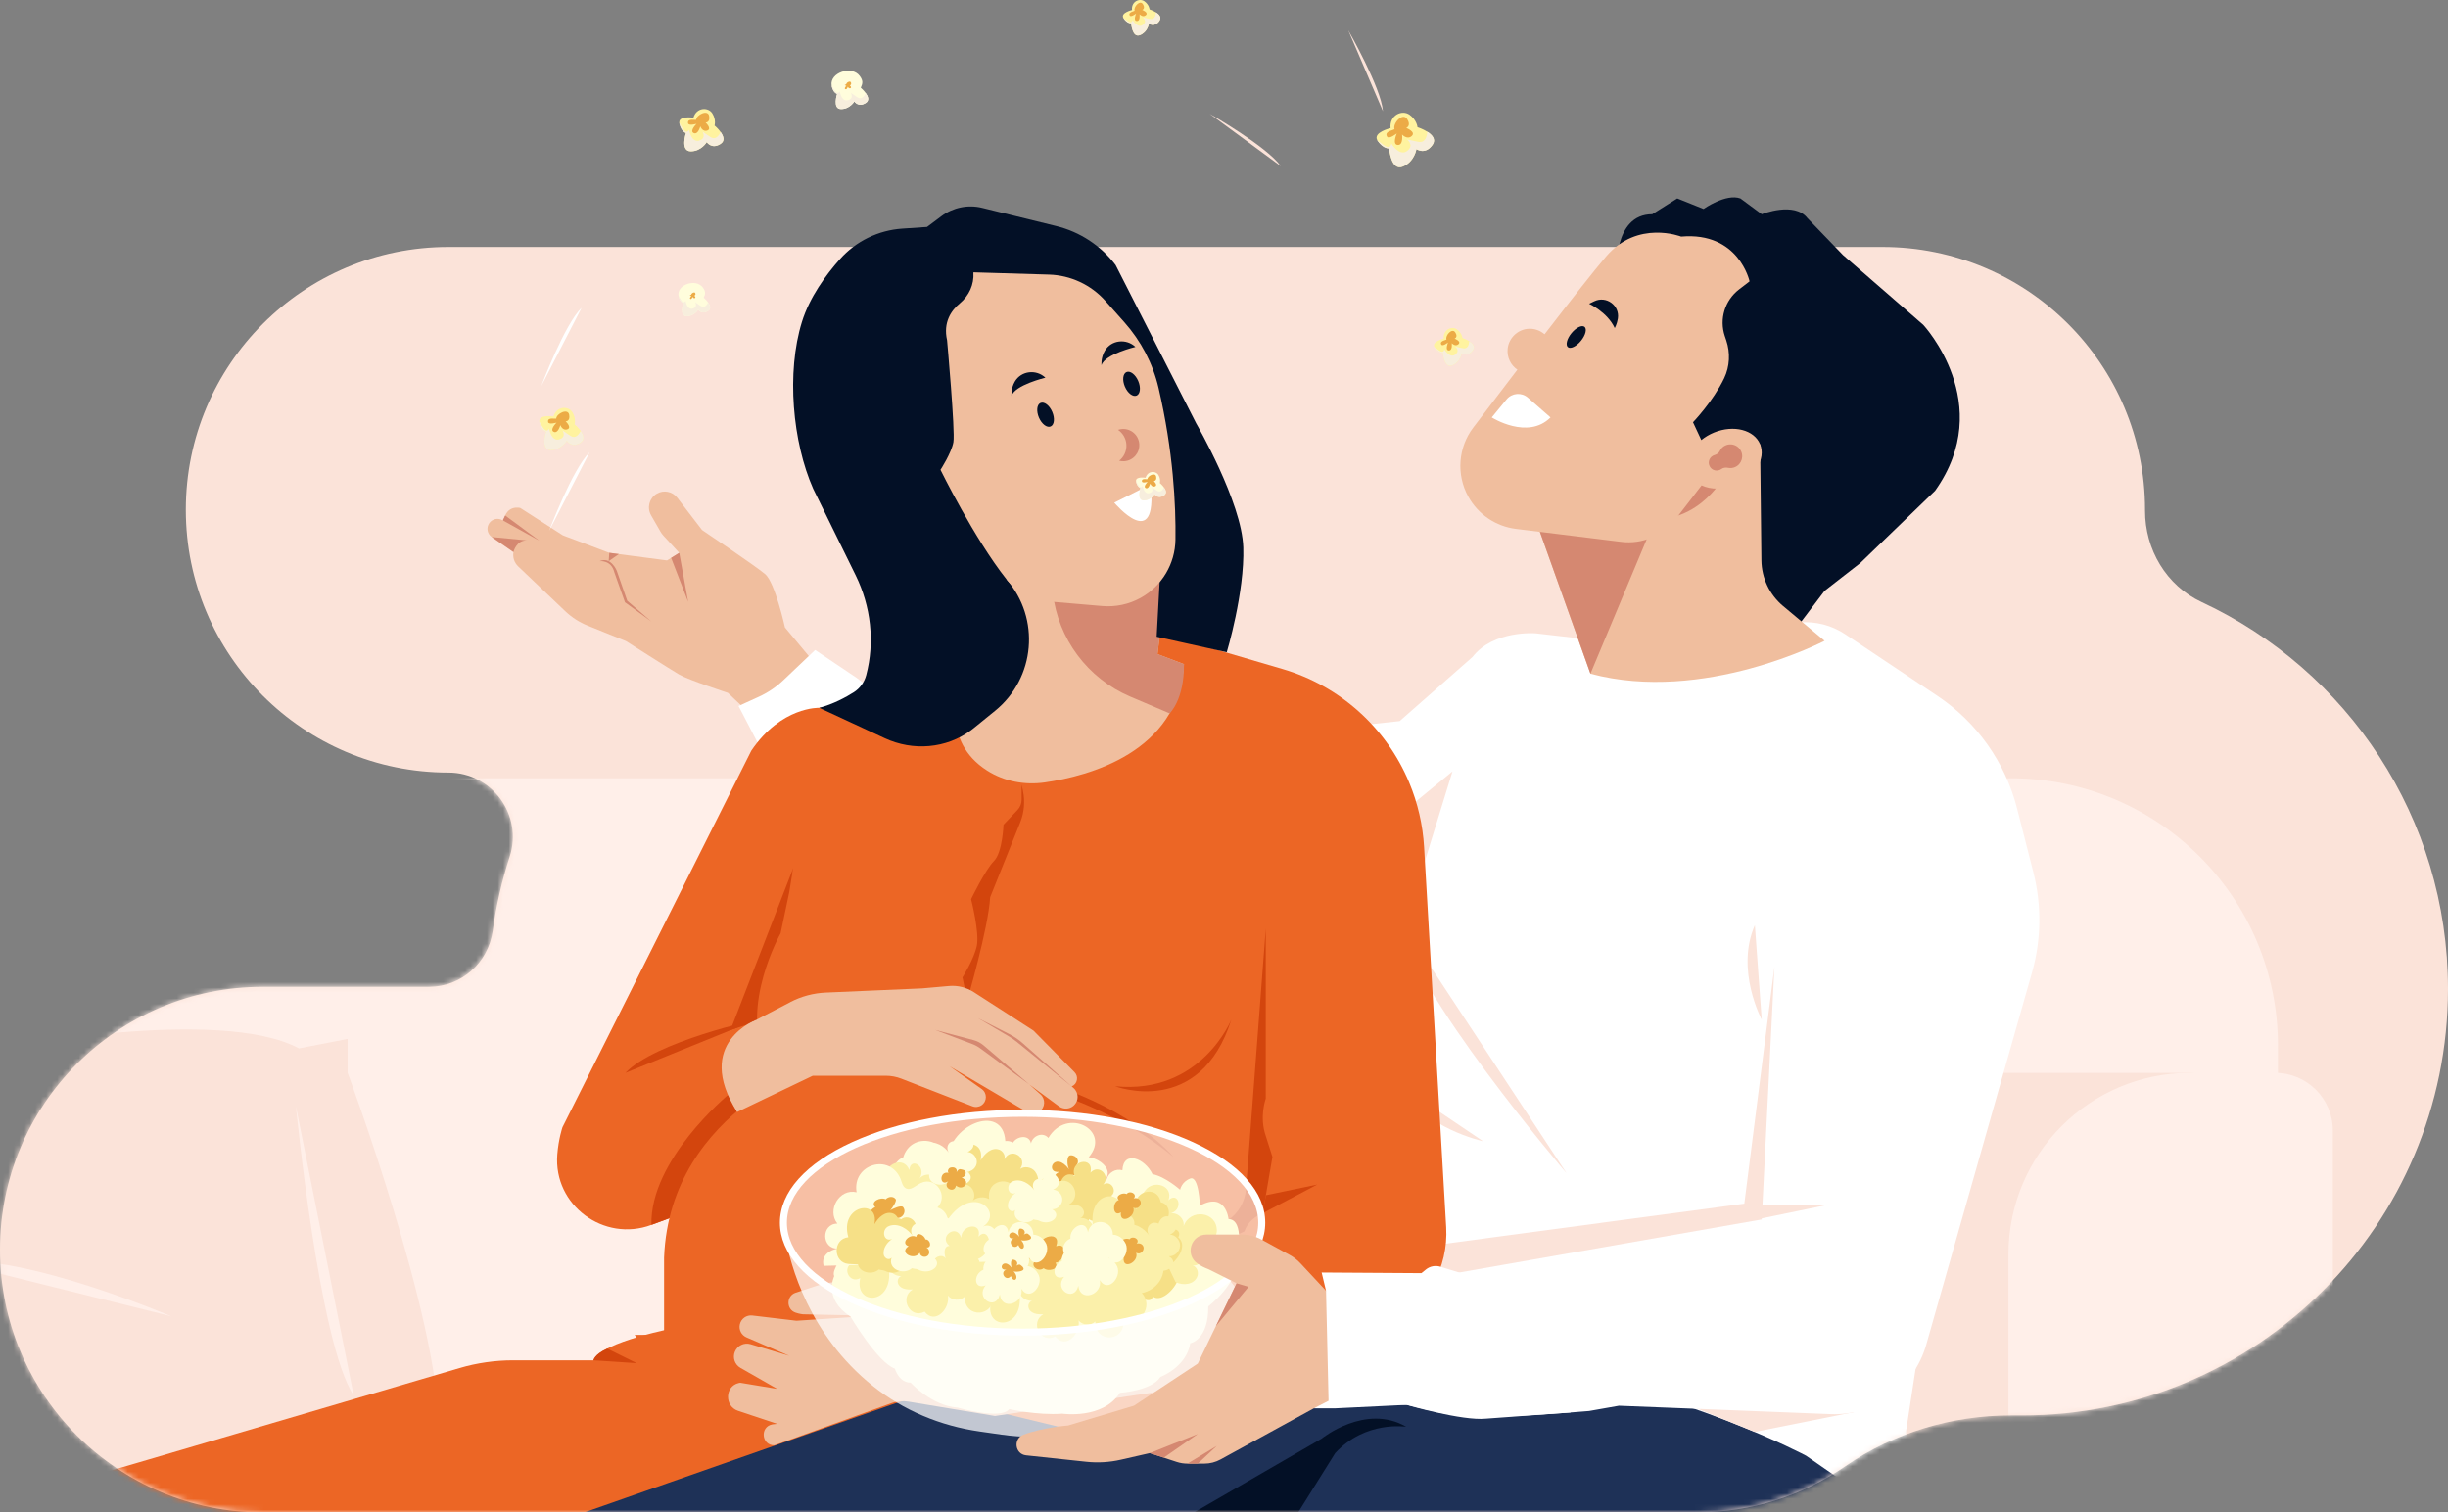 <svg width="450" height="278" viewBox="0 0 450 278" fill="none" xmlns="http://www.w3.org/2000/svg">
<rect x="0" y="0" width="450" height="278" fill="#808080" stroke="none"/>
<path d="M48.267 278H311.883C322.051 278 331.477 274.854 339.259 269.479C348.179 263.315 358.838 260.165 369.679 260.165H371.659C414.926 260.165 450 225.063 450 181.763C450 150.283 431.461 123.139 404.708 110.664C398.218 107.637 394.288 100.993 394.308 93.829V93.701C394.308 67.022 372.699 45.396 346.041 45.396H82.425C55.767 45.396 34.158 67.022 34.158 93.701C34.158 120.379 55.767 142.005 82.425 142.005C90.454 142.005 96.172 149.842 93.687 157.482C92.266 161.852 91.217 166.385 90.583 171.057C89.776 176.962 84.801 181.391 78.846 181.391H48.272C21.609 181.391 0 203.017 0 229.696C0 256.375 21.609 278 48.267 278Z" fill="#FBE3D9"/>
<path d="M159.157 18.92C157.79 19.807 157.048 18.653 157.048 18.653C157.048 18.653 156.206 20.065 154.592 20.045C152.979 20.025 153.88 17.261 153.88 17.261C153.88 17.261 153.191 17.107 152.889 15.834C152.88 15.784 152.87 15.74 152.87 15.695C152.493 13.362 156.568 11.945 158.048 13.966C158.686 14.843 158.597 15.304 158.231 16.126C158.231 16.126 158.766 16.572 159.162 17.132C159.587 17.731 159.86 18.465 159.157 18.92Z" fill="#FFFDDC"/>
<path d="M155.567 15.472C155.567 15.537 155.137 15.601 155.325 15.68C155.513 15.765 155.592 15.755 155.592 15.755C155.592 15.755 155.097 16.24 155.394 16.379C155.691 16.523 155.845 15.923 155.845 15.923C155.845 15.923 155.998 16.329 156.325 16.206C156.652 16.082 156.206 15.665 156.206 15.665C156.206 15.665 156.538 15.665 156.444 15.21C156.355 14.749 155.582 15.14 155.567 15.467V15.472Z" fill="#ECAB46"/>
<g style="mix-blend-mode:multiply">
<path d="M159.157 18.92C157.79 19.807 157.048 18.653 157.048 18.653C157.048 18.653 156.206 20.065 154.592 20.045C152.979 20.025 153.88 17.261 153.88 17.261C153.88 17.261 153.191 17.107 152.889 15.834C152.88 15.784 152.87 15.74 152.87 15.695C152.979 15.903 153.132 16.171 153.34 16.518C153.988 17.603 154.365 16.785 154.365 16.785C154.365 16.785 154.454 17.36 154.726 17.835C154.776 17.925 154.835 18.014 154.904 18.093C155.132 18.366 155.444 18.534 155.865 18.425C156.37 18.291 156.543 18.019 156.573 17.756C156.612 17.419 156.424 17.087 156.394 17.038C156.419 17.063 156.548 17.181 157.201 17.617C157.32 17.697 157.459 17.786 157.612 17.89C158.37 18.385 158.889 17.677 159.157 17.132C159.582 17.731 159.855 18.465 159.152 18.92H159.157Z" fill="#F7EEDD"/>
</g>
<path d="M119.677 94.706L121.415 97.728C121.563 97.986 121.741 98.229 121.944 98.452L124.855 101.617L122.617 103.015L111.994 101.617L103.469 98.402L95.642 93.368C95.642 93.368 93.128 92.67 92.568 95.747L92.42 95.653C91.573 95.122 90.454 95.37 89.91 96.207C89.365 97.04 89.588 98.154 90.405 98.719L94.39 101.479C94.217 102.44 94.534 103.421 95.242 104.095L103.915 112.353C105.103 113.483 106.494 114.38 108.019 114.994L115.078 117.843C115.078 117.843 123.187 123.02 124.86 123.996C126.533 124.972 133.805 127.355 133.805 127.355L139.256 132.532L149.88 122.039L144.29 115.326C144.29 115.326 142.474 107.072 140.657 105.536C138.84 104 129.053 97.421 129.053 97.421L124.499 91.486C123.598 90.317 121.969 90.005 120.702 90.763C119.345 91.58 118.89 93.334 119.682 94.706H119.677Z" fill="#F0BE9E"/>
<path d="M110.227 103.153C110.227 103.153 112.37 102.876 112.93 105.204L114.885 110.709L119.741 114.251L115.301 110.426L113.365 104.877C113.365 104.877 112.271 102.222 110.222 103.153H110.227Z" fill="#D58871"/>
<path d="M94.385 101.474C94.385 101.474 94.91 99.2 96.969 99.338L90.4 98.709L94.385 101.469V101.474Z" fill="#D58871"/>
<path d="M92.42 95.647L99.138 99.378L92.865 94.751L92.42 95.647Z" fill="#D58871"/>
<path d="M111.999 101.612L111.89 103.153L113.771 101.845L111.999 101.612Z" fill="#D58871"/>
<path d="M124.86 101.612L126.499 110.634L123.37 102.544L124.86 101.612Z" fill="#D58871"/>
<path d="M149.845 119.473L144.018 125.012C142.677 126.285 141.137 127.325 139.454 128.088L135.761 129.768L140.196 138.299C140.196 138.299 139.142 146.047 148.543 157.125L183.414 144.056L157.409 124.556L149.84 119.473H149.845Z" fill="white"/>
<mask id="mask0_1130_905" style="mask-type:luminance" maskUnits="userSpaceOnUse" x="0" y="30" width="451" height="248">
<path d="M404.708 110.664C398.218 107.637 394.288 100.993 394.307 93.829V93.701C394.307 67.022 372.699 45.396 346.041 45.396H342.843C338.709 36.657 329.818 30.608 319.516 30.608H165.84C155.538 30.608 146.647 36.657 142.513 45.396H82.43C55.772 45.396 34.163 67.022 34.163 93.701C34.163 120.379 55.772 142.005 82.43 142.005C90.459 142.005 96.177 149.842 93.692 157.482C92.271 161.852 91.222 166.385 90.588 171.057C89.781 176.962 84.806 181.391 78.85 181.391H48.277C21.618 181.391 0.01 203.017 0.01 229.696C0.01 256.375 21.618 278 48.277 278H311.892C322.061 278 331.486 274.854 339.268 269.479C348.189 263.315 358.847 260.165 369.689 260.165H371.669C414.936 260.165 450.01 225.063 450.01 181.763C450.01 150.283 431.47 123.139 404.718 110.664H404.708Z" fill="white"/>
</mask>
<g mask="url(#mask0_1130_905)">
<path d="M17.401 143.055H369.654C396.748 143.055 418.743 165.067 418.743 192.182V284.361H-31.688V192.182C-31.688 165.067 -9.693 143.055 17.401 143.055Z" fill="#FFEFE9"/>
<path d="M-0 192.707C-0 192.707 40.42 184.874 54.954 192.707L63.9 190.968V197.186C63.9 197.186 80.672 242.111 80.672 262.652L30.351 280.556L-17.733 272.724L-0 192.707Z" fill="#FBE3D9"/>
<path d="M54.395 203.339C54.395 203.339 58.652 247.036 65.019 256.493L54.395 203.339Z" fill="#FFEFE9"/>
<path d="M31.474 241.948C31.474 241.948 4.252 230.36 -8.693 231.96L31.474 241.948Z" fill="#FFEFE9"/>
<path d="M368.065 197.205H402.045C409.119 197.205 414.862 202.952 414.862 210.032V284.401H327.734V237.568C327.734 215.294 345.808 197.205 368.065 197.205Z" fill="#FBE3D9"/>
<path d="M124.538 243.984C124.538 243.984 110.464 246.615 109.087 250.038H94.34C91.004 250.038 87.682 250.519 84.474 251.46L11.47 272.932L-3.258 283.197H231.032C231.032 283.197 238.443 279.967 238.814 268.82C238.814 268.82 235.898 272.01 221.17 268.329L217.75 265.04L211.656 265.827L207.359 264.381L187.438 263.593L181.592 264.252L172.923 257.623L160.379 254.715L130.186 253.729L124.533 243.994L124.538 243.984Z" fill="#EC6625"/>
<path d="M117.043 250.563L109.083 250.038C109.083 250.038 109.216 248.933 111.622 247.878L117.038 250.563H117.043Z" fill="#D3450D"/>
<path d="M147.939 269.508L101.662 283.192H88.776L147.939 269.508Z" fill="#FCF0EA"/>
<path d="M221.17 268.324L225.245 278.193L223.21 268.81L221.17 268.324Z" stroke="#F0BE9E" stroke-width="0.94" stroke-miterlimit="10"/>
<path d="M253.908 248.22L175.621 255.626C171.567 256.008 167.572 256.885 163.73 258.237L95.038 282.34L341.199 285.971C341.199 285.971 345.308 280.165 345.308 272.659L298.155 248.22H253.903H253.908Z" fill="#1E3157"/>
<path d="M355.228 231.281L350.392 262.984V266.372L348.213 269.518L347.006 277.99L332.016 267.586C332.016 267.586 310.739 256.211 280.511 250.647L355.228 231.286V231.281Z" fill="white"/>
<path d="M308.63 257.549L322.546 263.202L340.981 259.525L308.63 257.549Z" fill="#FBE3D9"/>
<path d="M292.115 117.541L282.283 116.411C282.283 116.411 274.546 115.767 270.675 120.766L257.294 132.542L212.641 137.382L262.294 152.225L249.234 226.763L242.947 232.247L243.754 237.246L243.111 256.607L241.497 258.867H245.368L258.586 258.223C258.586 258.223 264.066 259.674 268.581 260.318C273.095 260.962 292.115 259.352 292.115 259.352L297.595 258.386L336.486 259.927C344.595 260.249 351.872 254.972 354.09 247.16L373.525 178.766C375.238 172.746 375.322 166.38 373.773 160.316L370.782 148.604C368.624 140.137 363.411 132.77 356.149 127.915L339.204 116.589C336.733 114.935 333.773 114.167 330.808 114.409L292.1 117.545L292.115 117.541Z" fill="white"/>
<path d="M266.997 141.792L254.863 181.238L254.225 152.28L266.997 141.792Z" fill="#FBE3D9"/>
<path d="M257.299 169.065L287.967 215.645C287.967 215.645 258.923 181.654 257.299 169.065Z" fill="#FBE3D9"/>
<path d="M258.323 200.124L272.63 209.774C272.63 209.774 261.393 207.258 258.323 200.124Z" fill="#FBE3D9"/>
<path d="M335.743 221.501H323.981L326.184 177.686L320.649 221.244L242.947 231.648L243.754 236.652L257.898 234.313L261.888 232.495L265.878 234.313L323.847 224.147L323.857 223.949L335.743 221.501Z" fill="#FBE3D9"/>
<path d="M155.458 134.573L150.592 130.1C150.592 130.1 143.622 129.837 138.102 137.992L103.394 207.203C103.394 207.203 102.667 209.334 102.444 212.232C101.721 221.536 111.013 228.393 119.751 225.143L123.053 223.914L137.052 206.941C137.052 206.941 127.092 193.346 139.171 187.381L150.463 166.682L155.458 134.578V134.573Z" fill="#EC6625"/>
<path d="M145.795 159.597L134.285 189.313L143.364 186.43L145.795 159.597Z" fill="#D3450D"/>
<path d="M133.829 201.268C133.829 201.268 119.429 213.198 119.75 225.143L128.929 221.759L135.508 204.399L133.829 201.268Z" fill="#D3450D"/>
<path d="M184.908 123.392L150.592 130.1L145.072 164.046L143.493 171.547C143.493 171.547 135.998 184.83 140.731 194.768H152.171C152.171 194.768 123.137 203.522 122.072 231.152V245.361H116.671C116.671 245.361 121.404 252.466 124.166 254.442C126.929 256.419 163.983 254.819 163.983 254.819L214.487 267.076L226.363 260.804L227.784 252.812L234.997 254.839L255.848 243.533C262.378 239.996 266.274 232.995 265.843 225.574L261.784 155.723C261.546 151.626 260.615 147.593 259.031 143.808C254.808 133.706 246.254 126.052 235.754 122.97L199.502 112.339L184.908 123.392Z" fill="#EC6625"/>
<path d="M220.289 230.776C220.289 230.776 235.804 238.425 227.259 253.689L182.898 260.269L166.923 257.623C165.908 257.455 164.874 257.549 163.904 257.896L142.325 265.664C139.968 265.664 139.651 262.245 141.973 261.819C142.24 261.77 142.532 261.735 142.849 261.715L135.661 259.317C133.166 258.485 133.226 254.819 135.785 254.214C135.874 254.195 135.968 254.175 136.067 254.16L142.869 255.29L136.107 251.425C135.077 250.836 134.637 249.577 135.077 248.472C135.533 247.328 136.79 246.724 137.968 247.075L145.087 249.211L137.216 245.822C136.29 245.421 135.775 244.42 135.998 243.434C136.231 242.379 137.226 241.675 138.295 241.804L146.404 242.765L160.473 241.844L147.587 241.581C147.587 241.581 146.963 241.522 146.24 241.274C144.488 240.674 144.513 238.177 146.275 237.603L151.399 235.923L161.953 234.442C164.27 234.115 166.626 234.288 168.874 234.952L179.384 238.044C180.537 238.381 181.646 238.841 182.7 239.416L184.27 240.268L220.294 230.776H220.289Z" fill="#F0BE9E"/>
<path d="M232.675 170.715V201.942C232.675 201.942 231.447 205.276 232.675 208.784L233.903 212.643L232.13 222.993C232.13 222.993 229.576 223.869 228.759 226.327L219.274 230.86C218.745 231.113 218.245 231.425 217.789 231.791L214.324 234.571L206.101 236.647L225.685 224.325C227.621 223.037 228.858 220.932 229.036 218.613L232.675 170.71V170.715Z" fill="#D3450D"/>
<path d="M242.141 217.731L232.131 222.993L232.695 219.693L242.141 217.731Z" fill="#D3450D"/>
<path d="M164.31 194.748C164.31 194.748 196.567 196.502 215.67 212.643C215.67 212.643 201.997 195.452 164.31 194.748Z" fill="#D3450D"/>
<path d="M226.363 187.381C226.363 187.381 220.814 201.238 204.978 199.663C204.978 199.663 220.581 205.628 226.363 187.381Z" fill="#D3450D"/>
<path d="M187.799 144.224V146.984C187.799 147.687 187.527 148.366 187.042 148.881L184.468 151.591C184.468 151.591 184.294 156.679 182.715 158.26C181.136 159.84 178.507 165.275 178.507 165.275C178.507 165.275 180.087 171.413 179.557 173.871C179.032 176.328 176.928 179.662 176.928 179.662L177.804 183.873C177.804 183.873 181.666 170.7 182.017 164.908L187.532 151.185C188.275 149.332 188.453 147.301 188.037 145.349L187.799 144.219V144.224Z" fill="#D3450D"/>
<path d="M181.884 125.363L176.23 126.681C176.23 126.681 172.899 136.198 181.463 141.643C184.601 143.64 188.393 144.343 192.077 143.813C200.091 142.654 216.651 138.299 217.646 122.079L212.779 120.236L216.987 85.239L184.116 84.188L181.884 125.373V125.363Z" fill="#F0BE9E"/>
<path d="M192.017 95.747L193.527 108.96C194.492 117.417 199.928 124.704 207.76 128.039L215.002 131.12C215.002 131.12 217.69 128.698 217.646 122.074L212.779 120.231L215.057 101.271L192.012 95.747H192.017Z" fill="#D58871"/>
<path d="M145.29 184.196L139.166 187.381C139.166 187.381 127.389 191.592 135.503 204.399L149.404 197.731H162.814C163.8 197.731 164.775 197.914 165.691 198.271L178.75 203.349C179.309 203.567 179.938 203.492 180.433 203.156C181.478 202.442 181.492 200.901 180.458 200.168L174.562 195.992L188.854 204.429C189.542 204.835 190.408 204.8 191.062 204.345C192.146 203.587 192.235 202.016 191.25 201.139L189.23 199.341L194.666 203.354C195.487 203.958 196.621 203.904 197.378 203.22C198.344 202.348 198.319 200.827 197.334 199.985L196.997 199.697C198.052 199.257 198.324 197.889 197.522 197.077L189.982 189.437L179.022 182.372C177.661 181.495 176.047 181.094 174.433 181.238L169.512 181.674L151.795 182.447C149.523 182.546 147.3 183.14 145.28 184.191L145.29 184.196Z" fill="#F0BE9E"/>
<path d="M189.235 199.341L180.19 192.697C179.745 192.37 179.255 192.103 178.735 191.904L171.894 189.308L178.938 191.176C179.636 191.359 180.285 191.701 180.834 192.172L189.235 199.341Z" fill="#D58871"/>
<path d="M197.002 199.707L186.958 191.543C186.498 191.166 186.008 190.824 185.493 190.522L179.735 187.119L185.527 190.071C186.428 190.532 187.265 191.102 188.017 191.766L197.002 199.702V199.707Z" fill="#D58871"/>
<path d="M114.963 197.206L139.171 187.381C139.171 187.381 120.488 191.414 114.963 197.206Z" fill="#D3450D"/>
<path d="M170.398 41.715L165.864 42.022C161.463 42.32 157.349 44.321 154.413 47.616C151.755 50.603 148.819 54.651 147.423 59.139C144.522 68.448 145.681 81.27 149.488 89.856L157.285 105.734C160.092 111.452 160.844 117.986 159.23 124.1C158.889 125.398 158.082 126.523 156.948 127.241C155.493 128.163 153.206 129.411 150.597 130.105L162.646 135.693C167.824 138.096 173.958 137.62 178.527 134.202C178.71 134.063 178.888 133.924 179.067 133.781L182.933 130.64C190.329 124.625 191.274 113.676 185.017 106.488L213.244 105.497L212.621 117.035L225.507 119.889C225.507 119.889 228.809 108.895 228.546 100.612C228.284 92.328 219.913 77.867 219.913 77.867L205.071 48.711C202.363 45.144 198.512 42.612 194.161 41.547L180.552 38.208C177.943 37.568 175.181 38.133 173.032 39.748L170.403 41.72L170.398 41.715Z" fill="#031026"/>
<path d="M178.933 50.133C179.082 52.307 178.116 54.373 176.438 55.761C174.864 57.059 173.344 59.229 174.092 62.538C174.092 62.538 175.611 79.293 175.255 81.275C174.899 83.257 172.884 86.358 172.884 86.358C172.884 86.358 179.097 99.016 185.012 106.483C186.869 108.821 189.611 110.278 192.582 110.535L202.621 111.397C205.076 111.605 207.537 111.08 209.69 109.886C213.581 107.726 216.017 103.649 216.076 99.195C216.165 92.878 215.69 82.975 212.972 71.312C211.923 66.814 209.73 62.657 206.661 59.204L203.205 55.32C200.562 52.347 196.809 50.593 192.834 50.474L178.933 50.058V50.127V50.133Z" fill="#F0BE9E"/>
<path d="M211.527 89.034L204.829 92.393C204.829 92.393 212.833 101.905 211.527 89.034Z" fill="white"/>
<path d="M206.275 78.857C206.012 78.877 205.76 78.932 205.517 79.011C206.383 79.601 206.982 80.567 207.057 81.691C207.136 82.895 206.606 83.995 205.73 84.689C206.027 84.768 206.344 84.798 206.671 84.778C208.304 84.669 209.542 83.252 209.428 81.617C209.319 79.982 207.903 78.743 206.27 78.857H206.275Z" fill="#D58871"/>
<path d="M193.131 78.39C193.807 78.1 193.939 76.896 193.427 75.702C192.915 74.507 191.952 73.775 191.277 74.065C190.601 74.355 190.468 75.558 190.98 76.753C191.492 77.947 192.455 78.68 193.131 78.39Z" fill="#031026"/>
<path d="M208.936 72.714C209.612 72.424 209.745 71.22 209.233 70.026C208.721 68.832 207.758 68.099 207.082 68.389C206.406 68.679 206.273 69.882 206.785 71.077C207.297 72.271 208.26 73.004 208.936 72.714Z" fill="#031026"/>
<path d="M192.175 69.424C192.175 69.424 186.537 70.762 185.938 72.788C185.938 72.788 185.775 71.446 186.562 70.118C187.735 68.136 190.497 67.839 192.17 69.424H192.175Z" fill="#031026"/>
<path d="M208.72 63.767C208.72 63.767 203.081 65.104 202.482 67.131C202.482 67.131 202.319 65.788 203.106 64.46C204.279 62.479 207.042 62.181 208.715 63.767H208.72Z" fill="#031026"/>
<path d="M297.194 50.023C297.194 50.023 296.467 39.377 303.724 39.377L308.318 36.474L313.155 38.411C313.155 38.411 317.263 35.507 319.927 36.474L323.852 39.377C323.852 39.377 329.842 36.959 332.258 40.105L338.788 46.883L353.54 59.709C353.54 59.709 367.08 74.23 355.718 90.203L341.936 103.515L335.407 108.598L330.085 115.618L292.12 81.681L297.199 50.038L297.194 50.023Z" fill="#031026"/>
<path d="M327.768 111.387L335.402 117.783C335.402 117.783 313.154 129.401 292.358 123.832L281.234 92.615L323.555 81.666L323.788 102.985C323.823 106.235 325.278 109.302 327.763 111.387H327.768Z" fill="#F0BE9E"/>
<path d="M317.749 86.081C317.749 86.081 313.878 95.276 304.209 95.519L292.363 123.832L281.239 92.615L317.754 86.081H317.749Z" fill="#D58871"/>
<path d="M323.555 81.671C322.476 79.011 318.689 78.035 315.1 79.496C314.209 79.858 313.417 80.339 312.744 80.889L311.214 77.614C311.214 77.614 314.907 73.779 316.947 69.509C317.976 67.349 318.09 64.862 317.333 62.587L317.055 61.76C316.016 58.644 317.065 55.216 319.664 53.214L321.61 51.718C321.61 51.718 319.65 42.557 309.036 43.489C309.036 43.489 301.056 40.343 295.254 47.12C293.135 49.592 288.704 55.25 283.927 61.443C283.09 60.715 281.957 60.313 280.729 60.457C278.878 60.68 277.373 62.181 277.15 64.034C276.957 65.659 277.709 67.126 278.927 67.953C275.932 71.867 273.066 75.627 270.823 78.585C268.036 82.256 267.67 87.23 269.898 91.273C271.704 94.553 274.972 96.762 278.68 97.218L298.031 99.601C301.858 100.072 305.65 98.486 308.001 95.434L312.793 89.217C314.481 90.01 316.783 90.044 319.016 89.138C322.605 87.676 324.635 84.337 323.555 81.676V81.671Z" fill="#F0BE9E"/>
<path d="M276.937 73.413L274.219 76.727C274.219 76.727 280.828 80.923 285.021 76.727L280.863 73.091C279.699 72.07 277.917 72.219 276.937 73.418V73.413Z" fill="white"/>
<path d="M322.585 170.056L323.847 187.416C323.847 187.416 318.956 178.28 322.585 170.056Z" fill="#FBE3D9"/>
<path d="M258.502 262.255C258.502 262.255 251.007 261.046 245.443 267.096L234.631 284.401H208.438L242.943 264.435C242.943 264.435 251.002 257.9 258.497 262.255H258.502Z" fill="#031026"/>
<path opacity="0.58" d="M187.973 244.851C212.254 244.851 231.938 235.85 231.938 224.746C231.938 213.643 212.254 204.642 187.973 204.642C163.692 204.642 144.008 213.643 144.008 224.746C144.008 235.85 163.692 244.851 187.973 244.851Z" fill="white"/>
<path d="M225.829 224.063C225.829 224.063 225.339 218.975 220.576 221.61C220.576 221.61 220.393 216.027 218.794 216.626C217.195 217.226 216.933 218.687 216.933 218.687C216.933 218.687 214.22 216.27 211.854 215.814C210.418 212.861 206.512 211.385 206.324 215.105C205.116 214.734 203.71 215.536 203.443 216.79C203.314 216.829 203.185 216.874 203.062 216.933C204.834 215.001 202.081 212.896 200.126 212.712C204.383 207.808 196.171 203.339 192.71 209.165C191.715 207.981 189.819 208.744 189.522 210.166C189.186 208.481 186.973 208.799 186.21 210.017C185.785 209.779 185.285 209.67 184.799 209.735C184.379 202.507 173.899 206.856 174.141 213.872C174.012 209.041 167.448 208.07 166.032 212.732C164.097 213.47 163.394 216.398 164.765 217.989C163.042 217.711 161.324 219.495 161.607 221.263C158.928 221.174 154.518 223.805 156.765 226.723C154.052 226.738 154.572 230.459 153.914 232.272C153.612 233.03 153.047 233.823 153.349 234.581C153.349 234.581 151.25 238.722 156.334 241.992C156.334 241.992 161.275 250.4 164.498 251.569C164.498 251.569 165.22 254.14 167.404 254.14C167.404 254.14 171.245 258.406 176.017 258.723C176.017 258.723 183.953 261.056 185.522 259C185.522 259 190.636 260.184 195.279 259.847C195.279 259.847 202.73 260.937 205.868 256.008C205.868 256.008 211.695 255.661 213.309 253.09C213.309 253.09 218.066 251.336 218.799 246.902C218.799 246.902 222.165 246.347 222.101 240.129C222.101 240.129 227.938 235.715 227.467 231.033C227.467 231.033 228.868 224.147 225.834 224.082L225.829 224.063Z" fill="#FFFDDC"/>
<path d="M196.819 212.351C195.948 212.351 196.176 214.471 196.542 214.947C193.78 211.315 191.963 215.789 194.795 215.393C192.567 216.166 194.73 219.292 196.171 217.384C197.141 219.792 198.997 218.028 197.002 215.908C197.636 216.195 199.903 215.987 200.062 215.294C200.195 214.704 199.562 214.327 199.136 213.976C198.651 213.579 197.809 214.248 197.809 214.248C198.572 213.535 197.997 212.351 196.824 212.346L196.819 212.351Z" fill="#ECAB46"/>
<path d="M204.884 220.57C204.844 220.203 204.537 219.842 204.176 219.881C205.552 218.975 204.196 216.765 202.785 217.746C204.25 216.126 201.988 213.862 200.458 215.541C201.156 212.336 196.423 213.352 197.562 216.175C195.691 214.892 194.087 217.726 195.329 219.272C194.552 219.777 194.156 221.249 194.859 221.922C194.409 222.879 195.508 223.597 196.324 223.805C197.314 223.924 199.923 225.757 200.201 224.102C201.834 225.435 204.819 222.195 204.884 220.57Z" fill="#F6E087"/>
<path d="M216.591 234.764C216.552 234.397 216.245 234.036 215.883 234.075C217.26 233.169 215.903 230.959 214.492 231.94C215.958 230.32 213.695 228.056 212.166 229.735C212.864 226.53 208.131 227.546 209.27 230.369C207.398 229.086 205.794 231.92 207.037 233.466C206.26 233.971 205.864 235.443 206.567 236.116C206.116 237.073 207.215 237.791 208.032 237.999C209.022 238.118 211.631 239.951 211.908 238.296C213.542 239.629 216.527 236.389 216.591 234.764Z" fill="#F6E087"/>
<path d="M190.25 215.303C189.601 214.511 188.334 214.303 187.527 214.858C189.032 212.717 185.755 210.736 184.636 213.119C184.869 212.42 184.403 211.613 183.74 211.335C182.27 210.77 180.953 212.093 180.265 213.287C181.265 208.437 173.755 209.779 175.478 215.685C172.572 215.977 172.626 220.387 175.547 220.6L187.854 221.224C189.918 220.208 191.884 217.454 190.25 215.303Z" fill="#F6E087"/>
<path d="M180.299 222.056C179.993 221.328 179.106 220.862 178.394 221.169C179.928 220.005 178.76 217.325 176.854 217.781C178.215 216.929 178.552 214.778 177.572 213.49C175.25 210.691 171.082 213.56 172.379 216.82C171.557 215.556 169.597 215.611 168.824 216.899C170.72 214.635 167.394 212.435 167.151 215.051C166.111 212.38 162.552 213.931 162.75 216.497C162.765 217.647 163.359 218.727 164.186 219.5L177.997 225.544C179.478 225.172 180.948 223.651 180.309 222.061L180.299 222.056Z" fill="#FBF0AA"/>
<path d="M220.126 234.536C220.369 233.783 220.007 232.852 219.27 232.614C221.191 232.743 222.067 229.953 220.329 229.047C221.913 229.294 223.582 227.897 223.681 226.277C223.76 222.641 218.735 222.066 217.577 225.381C217.785 223.884 216.27 222.646 214.839 223.106C217.755 222.646 216.686 218.801 214.79 220.614C215.755 217.919 212.052 216.75 210.517 218.816C209.775 219.688 209.517 220.902 209.631 222.026L216.097 235.656C217.458 236.344 219.562 236.166 220.121 234.541L220.126 234.536Z" fill="#FBF0AA"/>
<path d="M216.596 227.427C217.423 225.95 215.195 225.44 214.255 226.257C214.547 225.653 214.032 224.816 213.374 224.836C215.369 224.459 215.369 221.353 213.374 220.981C212.72 217.493 207.666 219.148 209.032 222.348C207.814 220.218 204.809 222.101 206.007 224.162L202.794 232.336C204.25 232.321 214.265 232.401 215.468 232.232C216.77 231.123 218.21 228.829 216.596 227.427Z" fill="#F6E087"/>
<path d="M210.899 229.938C210.616 229.126 209.78 228.601 208.953 228.586C209.953 227.595 208.611 226.148 207.438 226.352C209.641 225.534 208.171 222.329 206.146 223.503C207.334 218.44 199.993 218.39 200.899 225.276C200.493 224.385 199.513 223.81 198.562 223.879C199.022 223.77 199.339 223.206 199.25 222.71C198.993 221.496 197.547 221.323 196.508 221.407C199.057 219.906 196.993 215.898 194.31 217.325C192.399 214.843 189.602 217.885 190.032 220.278C189.305 219.346 187.805 219.277 186.948 220.07C187.037 215.928 181.231 216.324 181.83 220.401C178.81 218.905 176.117 222.943 178.409 225.296C175.711 225.851 173.899 228.323 174.508 231.053C173.746 232.881 176.092 233.823 177.597 233.684L209.374 232.683C210.512 232.45 211.28 231.058 210.889 229.934L210.899 229.938Z" fill="#FBF0AA"/>
<path d="M177.398 233.04C177.681 233.852 178.517 234.378 179.344 234.392C178.344 235.383 179.686 236.83 180.859 236.627C178.656 237.444 180.126 240.65 182.151 239.475C180.963 244.539 188.304 244.588 187.398 237.702C187.804 238.594 188.784 239.168 189.735 239.099C189.275 239.208 188.958 239.773 189.047 240.268C189.304 241.482 190.75 241.655 191.789 241.571C189.24 243.072 191.304 247.08 193.987 245.653C195.898 248.136 198.695 245.094 198.265 242.701C198.992 243.632 200.492 243.701 201.349 242.909C201.26 247.051 207.066 246.654 206.467 242.577C209.487 244.073 212.18 240.035 209.888 237.682C212.586 237.127 214.398 234.655 213.789 231.925C214.552 230.097 212.205 229.156 210.7 229.294L178.923 230.295C177.785 230.528 177.017 231.92 177.408 233.045L177.398 233.04Z" fill="#FBF0AA"/>
<path d="M153.384 228.482C153.666 229.294 154.503 229.82 155.33 229.834C154.33 230.825 155.671 232.272 156.845 232.069C154.642 232.886 156.112 236.092 158.137 234.918C156.949 239.981 164.29 240.03 163.384 233.144C163.79 234.036 164.77 234.61 165.721 234.541C165.26 234.65 164.944 235.215 165.033 235.71C165.29 236.924 166.736 237.097 167.775 237.013C165.226 238.514 167.29 242.522 169.973 241.096C171.884 243.578 174.681 240.536 174.25 238.143C174.978 239.074 176.478 239.144 177.335 238.351C177.245 242.493 183.052 242.096 182.453 238.019C185.473 239.515 188.166 235.477 185.874 233.124C188.572 232.569 190.384 230.097 189.775 227.367C190.537 225.539 188.191 224.598 186.686 224.736L154.909 225.737C153.77 225.97 153.003 227.362 153.394 228.487L153.384 228.482Z" fill="#FBF0AA"/>
<path d="M195.275 220.555C195.319 219.604 194.503 218.697 193.577 218.667C196.478 217.355 192.829 213.768 191.691 216.839C190.329 216.2 189.314 217.691 190.196 218.88C189.369 217.622 187.681 216.547 186.176 217.137C184.834 217.647 185.225 219.906 186.711 219.282C185.889 219.812 185.166 220.818 185.29 221.838C185.364 222.467 186.151 222.933 186.612 222.393C185.938 224.385 188.641 225.346 189.993 224.137C190.31 224.256 190.666 224.221 190.983 224.355C193.087 225.48 195.399 223.429 193.408 222.269C194.334 222.334 195.23 221.511 195.275 220.555Z" fill="#FFFDDC"/>
<path d="M179.562 213.639C179.606 212.688 178.79 211.781 177.864 211.751C180.765 210.438 177.116 206.851 175.978 209.923C174.616 209.284 173.602 210.775 174.483 211.964C173.656 210.706 171.968 209.631 170.463 210.22C169.121 210.731 169.513 212.99 170.998 212.366C170.176 212.896 169.453 213.901 169.577 214.922C169.651 215.551 170.438 216.017 170.899 215.477C170.225 217.468 172.928 218.43 174.28 217.221C174.597 217.34 174.953 217.305 175.27 217.439C177.374 218.563 179.686 216.512 177.696 215.353C178.621 215.417 179.517 214.595 179.562 213.639Z" fill="#FFFDDC"/>
<path d="M189.017 231.009C189.25 231.524 189.864 231.816 190.404 231.668C189.171 232.559 190.834 233.942 191.849 233.104C192.611 233.788 194.809 233.332 194.027 232.103C195.849 231.886 196.369 228.229 194.146 229.062C195.245 226.158 190.76 227.025 190.948 229.592C190.012 228.66 188.468 229.849 189.022 231.009H189.017Z" fill="#ECAB46"/>
<path d="M185.102 229.195C184.562 228.398 183.413 228.11 182.582 228.571C184.176 227.288 182.592 224.558 180.701 225.455C184.592 222.913 178.874 217.459 174.225 224.172C174.107 223.126 173.31 222.2 172.315 221.947C174.419 219.847 172.052 216.151 169.29 217.444C168.349 217.9 167.384 218.93 166.478 218.405C165.929 218.088 165.79 217.364 165.572 216.76C163.587 211.845 156.592 214.005 157.463 219.153C154.31 218.385 151.944 222.418 153.934 224.905C150.889 224.94 150.978 229.597 154.023 229.507C152.726 229.701 150.874 230.627 151.404 232.673L184.79 231.836C185.498 231.192 185.641 229.988 185.102 229.19V229.195Z" fill="#FFFDDC"/>
<path d="M166.017 221.888C165.681 221.437 164.126 222.195 163.631 222.453C163.948 222.205 164.884 220.768 164.656 220.431C164.22 219.797 163.285 219.926 162.805 220.446C161.914 219.941 159.864 220.857 160.889 221.888C159.156 222.487 159.423 226.173 161.423 224.885C160.973 227.972 165.171 226.129 164.438 223.686C165.552 224.4 166.805 222.908 166.017 221.888Z" fill="#ECAB46"/>
<path d="M174.295 232.222C174.755 232.738 175.622 232.916 176.117 232.435C175.617 233.149 176.716 233.401 177.221 232.995L176.775 232.752C177.661 233.263 178.953 233.763 179.775 232.901C180.141 232.495 180.181 231.772 179.765 231.415C183.131 229.968 181.81 225.177 179.859 227.313C180.617 224.543 176.74 225.039 176.681 227.511C175.899 224.776 172.369 227.332 174.557 229.012C173.092 228.992 173.671 231.514 174.295 232.222Z" fill="#FBF0AA"/>
<path d="M171.884 236.78C172.344 237.296 173.21 237.474 173.705 236.993C173.205 237.707 174.304 237.959 174.809 237.553L174.364 237.31C175.25 237.821 176.542 238.321 177.364 237.459C177.73 237.053 177.77 236.329 177.354 235.973C180.72 234.526 179.398 229.735 177.448 231.871C178.205 229.101 174.329 229.597 174.27 232.069C173.488 229.334 169.958 231.89 172.146 233.57C170.681 233.55 171.26 236.072 171.884 236.78Z" fill="#FBF0AA"/>
<path d="M170.721 227.035C170.072 226.243 168.805 226.034 167.998 226.589C169.503 224.449 166.226 222.467 165.107 224.85C165.339 224.152 164.874 223.344 164.211 223.067C162.74 222.502 161.424 223.825 160.736 225.019C161.736 220.169 154.226 221.511 155.948 227.417C153.043 227.709 153.097 232.118 156.018 232.331L168.325 232.956C170.389 231.94 172.354 229.185 170.721 227.035Z" fill="#F6E087"/>
<path d="M192.121 228.274C191.676 227.496 190.829 226.981 189.958 226.951C189.938 224.117 185.923 223.711 185.379 226.505C184.978 223.86 181.938 225.598 182.146 227.664C180.22 228.472 180.359 231.405 182.577 230.533C180.572 232.886 184.423 235.324 185.181 232.203C185.507 235.304 189.686 233.852 189.136 231.157C190.735 233.753 193.522 230.211 192.121 228.269V228.274Z" fill="#FFFDDC"/>
<path d="M187.587 225.816C187.062 225.816 187.201 227.085 187.419 227.372C185.765 225.197 184.676 227.877 186.369 227.64C185.037 228.105 186.329 229.973 187.196 228.834C187.78 230.275 188.889 229.22 187.696 227.952C188.077 228.125 189.433 228.001 189.527 227.585C189.607 227.233 189.225 227.006 188.973 226.797C188.686 226.56 188.176 226.961 188.176 226.961C188.631 226.535 188.285 225.826 187.587 225.821V225.816Z" fill="#ECAB46"/>
<path d="M190.74 234.001C190.294 233.223 189.448 232.708 188.577 232.678C188.557 229.844 184.542 229.438 183.997 232.232C183.596 229.587 180.557 231.326 180.765 233.392C178.839 234.199 178.978 237.132 181.195 236.26C179.191 238.613 183.042 241.051 183.799 237.93C184.126 241.031 188.304 239.579 187.755 236.884C189.354 239.48 192.141 235.938 190.74 233.996V234.001Z" fill="#FFFDDC"/>
<path d="M186.205 231.539C185.681 231.539 185.819 232.807 186.037 233.094C184.384 230.919 183.295 233.6 184.988 233.362C183.656 233.828 184.948 235.695 185.814 234.556C186.399 235.998 187.507 234.942 186.314 233.674C186.696 233.847 188.052 233.724 188.146 233.307C188.225 232.956 187.844 232.728 187.592 232.52C187.304 232.282 186.795 232.683 186.795 232.683C187.25 232.257 186.904 231.549 186.205 231.544V231.539Z" fill="#ECAB46"/>
<path d="M216.928 229.017C216.977 227.962 216.076 226.961 215.047 226.931C218.255 225.48 214.22 221.506 212.958 224.91C211.448 224.201 210.329 225.851 211.299 227.169C210.383 225.777 208.517 224.588 206.854 225.237C205.369 225.802 205.799 228.304 207.443 227.61C206.537 228.199 205.73 229.309 205.874 230.439C205.958 231.132 206.829 231.653 207.334 231.048C206.591 233.253 209.581 234.313 211.077 232.98C211.428 233.114 211.819 233.074 212.171 233.223C214.497 234.472 217.057 232.198 214.854 230.914C215.878 230.984 216.869 230.077 216.918 229.022L216.928 229.017Z" fill="#FBF0AA"/>
<path d="M167.399 229.374C167.448 228.318 166.547 227.318 165.517 227.288C168.725 225.836 164.691 221.863 163.428 225.267C161.918 224.558 160.8 226.208 161.77 227.526C160.854 226.134 158.988 224.945 157.324 225.594C155.839 226.158 156.27 228.66 157.914 227.967C157.008 228.556 156.201 229.666 156.344 230.796C156.428 231.489 157.3 232.009 157.805 231.405C157.062 233.61 160.052 234.67 161.547 233.337C161.899 233.471 162.29 233.431 162.641 233.58C164.968 234.828 167.527 232.554 165.324 231.271C166.349 231.341 167.339 230.434 167.389 229.379L167.399 229.374Z" fill="#F6E087"/>
<path d="M173.493 229.136C173.542 228.081 172.641 227.08 171.612 227.05C174.82 225.599 170.785 221.625 169.523 225.029C168.013 224.32 166.894 225.97 167.864 227.288C166.948 225.896 165.082 224.707 163.419 225.356C161.934 225.921 162.364 228.422 164.008 227.729C163.102 228.318 162.295 229.428 162.439 230.558C162.523 231.251 163.394 231.772 163.899 231.167C163.156 233.372 166.146 234.432 167.641 233.099C167.993 233.233 168.384 233.193 168.735 233.342C171.062 234.591 173.622 232.317 171.419 231.033C172.443 231.103 173.433 230.196 173.483 229.141L173.493 229.136Z" fill="#FFFDDC"/>
<path d="M174.656 214.64C174.364 214.734 174.072 215.299 174.369 215.576C172.572 215.175 172.701 218.251 174.314 217.127C173.181 218.291 175.418 219.525 175.74 217.914C177.042 219.084 178.592 217.122 176.75 216.448C177.22 216.428 177.611 215.903 177.503 215.427C177.413 215.026 176.913 214.991 176.552 214.912C176.141 214.818 175.819 215.492 175.819 215.492C176.077 214.823 175.418 214.387 174.661 214.635L174.656 214.64Z" fill="#ECAB46"/>
<path d="M209.522 220.58C209.27 220.238 208.765 220.119 208.393 220.312C209.166 219.48 207.686 218.692 207.096 219.485C206.423 219.103 204.874 219.797 205.651 220.575C204.369 220.966 204.532 223.815 206.052 222.839C205.725 225.212 208.918 223.696 208.329 221.932C209.171 222.472 210.116 221.343 209.522 220.575V220.58Z" fill="#ECAB46"/>
<path d="M210.042 228.898C209.789 228.556 209.284 228.437 208.913 228.631C209.685 227.798 208.205 227.01 207.616 227.803C206.943 227.422 205.393 228.115 206.17 228.893C204.888 229.285 205.052 232.133 206.571 231.157C206.245 233.53 209.438 232.014 208.849 230.251C209.69 230.791 210.636 229.661 210.042 228.893V228.898Z" fill="#ECAB46"/>
<path d="M206.74 228.274C206.294 227.496 205.448 226.981 204.577 226.951C204.557 224.117 200.542 223.711 199.997 226.505C199.596 223.86 196.557 225.598 196.765 227.664C194.839 228.472 194.978 231.405 197.195 230.533C195.191 232.886 199.042 235.324 199.799 232.203C200.126 235.304 204.304 233.852 203.755 231.157C205.354 233.753 208.141 230.211 206.74 228.269V228.274Z" fill="#FFFDDC"/>
<path d="M205.161 232.416C204.715 231.638 203.869 231.123 202.997 231.093C202.978 228.259 198.963 227.853 198.418 230.647C198.017 228.001 194.978 229.74 195.186 231.806C193.26 232.614 193.399 235.547 195.616 234.675C193.611 237.028 197.463 239.466 198.22 236.344C198.547 239.446 202.725 237.994 202.176 235.299C203.775 237.895 206.562 234.353 205.161 232.411V232.416Z" fill="#FFFDDC"/>
<path d="M170.8 230.345C170.894 229.938 170.671 229.483 170.3 229.314C171.394 229.384 171.033 227.778 170.102 227.808C169.973 227.07 168.518 226.282 168.424 227.367C167.3 226.629 165.394 228.517 167.023 229.066C165.122 230.226 168.062 231.826 169.077 230.26C169.191 231.222 170.592 231.291 170.795 230.345H170.8Z" fill="#ECAB46"/>
<path d="M187.973 245.495C176.141 245.495 165.003 243.384 156.617 239.55C148.072 235.641 143.364 230.384 143.364 224.746C143.364 219.108 148.072 213.852 156.617 209.943C165.003 206.108 176.136 203.998 187.973 203.998C199.809 203.998 210.943 206.108 219.329 209.943C227.873 213.852 232.581 219.108 232.581 224.746C232.581 230.384 227.873 235.641 219.329 239.55C210.943 243.384 199.809 245.495 187.973 245.495ZM187.973 205.281C164.087 205.281 144.651 214.01 144.651 224.746C144.651 235.482 164.087 244.212 187.973 244.212C211.859 244.212 231.294 235.482 231.294 224.746C231.294 214.01 211.859 205.281 187.973 205.281Z" fill="white"/>
<path opacity="0.73" d="M187.973 244.851C165.562 244.851 147.067 237.182 144.354 227.268C145.295 232.599 148.691 245.292 160.389 254.705C166.047 259.258 172.894 262.097 180.082 263.122L184.102 263.697C191.869 264.807 199.794 263.687 206.948 260.462L212.646 257.896C212.646 257.896 227.378 250.821 231.938 227.863L231.418 227.843C228.16 237.474 209.948 244.851 187.973 244.851Z" fill="white"/>
<path d="M245.68 248.735C245.843 247.749 245.898 246.748 245.833 245.748L245.328 237.9L243.754 237.251L239.041 232.193C238.477 231.588 237.824 231.078 237.096 230.682L231.933 227.863C230.804 227.243 229.537 226.921 228.249 226.921H221.794C218.903 226.921 217.764 230.657 220.156 232.282C220.705 232.658 221.393 233.015 222.235 233.332L227.314 235.874L220.18 250.638L208.448 258.381L196.364 262.013C196.364 262.013 191.567 262.399 188.136 263.712C186.2 264.45 186.562 267.289 188.621 267.507L199.685 268.686C201.809 268.914 203.958 268.785 206.042 268.309L211.359 267.096L216.329 268.721C216.958 268.924 217.611 269.028 218.269 269.028H221.368C222.418 269.028 223.448 268.765 224.368 268.26L241.507 258.867L244.229 257.479L245.69 248.735H245.68Z" fill="#F0BE9E"/>
<path d="M229.512 236.533L227.309 235.879L223.497 243.766L229.512 236.533Z" fill="#D58871"/>
<path d="M211.349 267.096L220.175 263.588L213.923 267.938L211.349 267.096Z" fill="#D58871"/>
<path d="M218.265 269.033L223.68 265.763L220.176 269.033H218.265Z" fill="#D58871"/>
<path d="M290.612 62.654C291.457 61.625 291.755 60.472 291.278 60.079C290.801 59.687 289.728 60.203 288.883 61.232C288.037 62.261 287.739 63.414 288.216 63.807C288.694 64.2 289.766 63.684 290.612 62.654Z" fill="#031026"/>
<path d="M293.081 55.369L292.115 55.83C292.115 55.83 295.501 57.4 296.828 60.309C296.828 60.309 297.259 59.541 297.407 58.535C297.764 56.137 295.264 54.324 293.081 55.369Z" fill="#031026"/>
<path d="M318.967 85.843C320.204 85.293 320.674 83.722 319.833 82.558C319.333 81.87 318.442 81.538 317.615 81.726C316.922 81.885 316.407 82.33 316.14 82.895C315.952 83.282 315.585 83.529 315.17 83.648C315.001 83.698 314.833 83.777 314.679 83.896C314.229 84.243 314.016 84.847 314.16 85.397C314.392 86.294 315.353 86.73 316.16 86.368C316.254 86.329 316.338 86.274 316.417 86.219C316.773 85.957 317.234 85.902 317.665 85.992C318.095 86.081 318.541 86.036 318.967 85.848V85.843Z" fill="#D58871"/>
<path d="M275.189 236.032L264.759 232.832C263.848 232.554 262.858 232.743 262.115 233.347L261.294 234.016L242.947 233.897L243.754 237.256L244.22 257.484L258.586 258.227C258.586 258.227 268.764 261.2 273.135 260.764L288.729 259.625L275.189 236.032Z" fill="white"/>
<path d="M402.565 197.205H418.228C424.079 197.205 428.832 201.962 428.832 207.818V284.401H369.194V230.597C369.194 212.167 384.144 197.205 402.56 197.205H402.565Z" fill="#FFEFE9"/>
</g>
<path d="M130.167 57.143C128.984 57.911 128.345 56.915 128.345 56.915C128.345 56.915 127.617 58.139 126.221 58.119C124.825 58.104 125.603 55.711 125.603 55.711C125.603 55.711 125.009 55.577 124.746 54.472C124.736 54.428 124.731 54.388 124.726 54.353C124.4 52.332 127.924 51.108 129.202 52.857C129.756 53.615 129.677 54.012 129.36 54.725C129.36 54.725 129.82 55.111 130.167 55.592C130.538 56.107 130.771 56.742 130.162 57.143H130.167Z" fill="#FFFDDC"/>
<path d="M127.063 54.16C127.063 54.215 126.692 54.269 126.855 54.338C127.018 54.407 127.083 54.403 127.083 54.403C127.083 54.403 126.652 54.818 126.914 54.942C127.172 55.066 127.306 54.546 127.306 54.546C127.306 54.546 127.434 54.898 127.721 54.794C128.008 54.69 127.617 54.328 127.617 54.328C127.617 54.328 127.904 54.328 127.825 53.937C127.746 53.541 127.083 53.878 127.068 54.16H127.063Z" fill="#ECAB46"/>
<g style="mix-blend-mode:multiply">
<path d="M130.167 57.143C128.984 57.911 128.345 56.915 128.345 56.915C128.345 56.915 127.618 58.139 126.222 58.119C124.826 58.104 125.603 55.711 125.603 55.711C125.603 55.711 125.009 55.577 124.746 54.472C124.736 54.428 124.732 54.388 124.727 54.353C124.821 54.532 124.954 54.765 125.133 55.067C125.692 56.008 126.019 55.3 126.019 55.3C126.019 55.3 126.098 55.795 126.331 56.211C126.375 56.291 126.425 56.365 126.484 56.434C126.682 56.667 126.949 56.816 127.316 56.722C127.751 56.603 127.905 56.37 127.93 56.142C127.964 55.85 127.801 55.567 127.776 55.523C127.796 55.542 127.91 55.647 128.474 56.023C128.578 56.093 128.697 56.172 128.83 56.261C129.489 56.692 129.934 56.078 130.167 55.607C130.538 56.122 130.771 56.756 130.162 57.158L130.167 57.143Z" fill="#F7EEDD"/>
</g>
<path d="M213.953 91.065C212.839 91.788 212.235 90.847 212.235 90.847C212.235 90.847 211.547 92.001 210.235 91.981C208.918 91.966 209.651 89.707 209.651 89.707C209.651 89.707 209.092 89.579 208.844 88.543C208.834 88.503 208.829 88.464 208.829 88.429C208.75 87.527 210.582 87.82 210.582 87.82C210.968 86.512 212.423 86.482 212.928 87.28C213.428 88.077 213.205 88.781 213.205 88.781C213.205 88.781 213.641 89.142 213.968 89.598C214.314 90.084 214.537 90.683 213.963 91.06L213.953 91.065Z" fill="#FFFDDC"/>
<path d="M210.923 88.058C210.918 88.171 209.804 87.825 209.913 88.493C209.973 88.865 210.968 88.573 210.968 88.573C210.968 88.573 210.062 89.455 210.611 89.717C211.156 89.98 211.433 88.885 211.433 88.885C211.433 88.885 211.71 89.628 212.309 89.405C212.908 89.182 212.091 88.419 212.091 88.419C212.091 88.419 212.695 88.429 212.527 87.592C212.359 86.754 210.958 87.468 210.928 88.062L210.923 88.058Z" fill="#ECAB46"/>
<g style="mix-blend-mode:multiply">
<path d="M213.953 91.065C212.839 91.788 212.235 90.847 212.235 90.847C212.235 90.847 211.547 92.001 210.235 91.981C208.918 91.966 209.651 89.707 209.651 89.707C209.651 89.707 209.091 89.579 208.844 88.543C208.834 88.503 208.829 88.464 208.829 88.429C208.918 88.598 209.042 88.816 209.215 89.103C209.745 89.99 210.052 89.321 210.052 89.321C210.052 89.321 210.126 89.791 210.349 90.178C210.393 90.252 210.438 90.322 210.492 90.386C210.676 90.604 210.933 90.748 211.275 90.654C211.686 90.545 211.829 90.322 211.854 90.109C211.884 89.836 211.73 89.564 211.71 89.524C211.73 89.544 211.834 89.638 212.369 89.995C212.463 90.059 212.577 90.133 212.705 90.218C213.324 90.624 213.75 90.044 213.968 89.598C214.314 90.084 214.537 90.683 213.963 91.06L213.953 91.065Z" fill="#F7EEDD"/>
</g>
<path d="M106.741 81.369C105.088 82.444 104.192 81.047 104.192 81.047C104.192 81.047 103.172 82.756 101.227 82.732C99.276 82.707 100.365 79.363 100.365 79.363C100.365 79.363 99.534 79.174 99.167 77.634C99.152 77.574 99.142 77.52 99.142 77.465C99.024 76.128 101.736 76.559 101.736 76.559C102.311 74.621 104.469 74.577 105.212 75.761C105.954 76.945 105.623 77.99 105.623 77.99C105.623 77.99 106.266 78.525 106.751 79.204C107.266 79.927 107.598 80.814 106.741 81.369Z" fill="#FFF39F"/>
<path d="M102.246 76.915C102.236 77.084 100.588 76.569 100.751 77.564C100.84 78.114 102.315 77.678 102.315 77.678C102.315 77.678 100.974 78.986 101.786 79.373C102.593 79.759 103.004 78.139 103.004 78.139C103.004 78.139 103.414 79.239 104.301 78.907C105.187 78.575 103.979 77.445 103.979 77.445C103.979 77.445 104.87 77.455 104.622 76.217C104.375 74.978 102.296 76.034 102.251 76.915H102.246Z" fill="#ECAB46"/>
<g style="mix-blend-mode:multiply">
<path d="M106.742 81.369C105.088 82.444 104.192 81.047 104.192 81.047C104.192 81.047 103.172 82.756 101.227 82.732C99.276 82.707 100.365 79.363 100.365 79.363C100.365 79.363 99.534 79.174 99.167 77.634C99.153 77.574 99.143 77.52 99.143 77.465C99.276 77.713 99.459 78.04 99.712 78.461C100.494 79.774 100.949 78.783 100.949 78.783C100.949 78.783 101.058 79.477 101.39 80.056C101.454 80.165 101.524 80.274 101.603 80.368C101.875 80.695 102.251 80.903 102.766 80.77C103.38 80.606 103.588 80.279 103.623 79.957C103.667 79.551 103.445 79.15 103.405 79.09C103.435 79.12 103.593 79.259 104.38 79.789C104.524 79.888 104.687 79.997 104.875 80.116C105.796 80.715 106.42 79.858 106.746 79.199C107.261 79.923 107.593 80.809 106.737 81.364L106.742 81.369Z" fill="#F7EEDD"/>
</g>
<path d="M132.469 26.451C130.815 27.526 129.919 26.129 129.919 26.129C129.919 26.129 128.9 27.838 126.954 27.813C125.004 27.789 126.093 24.445 126.093 24.445C126.093 24.445 125.261 24.256 124.895 22.715C124.88 22.656 124.87 22.602 124.87 22.547C124.751 21.209 127.464 21.64 127.464 21.64C128.038 19.703 130.197 19.659 130.939 20.843C131.682 22.027 131.35 23.072 131.35 23.072C131.35 23.072 131.994 23.607 132.479 24.286C132.994 25.009 133.325 25.896 132.469 26.451Z" fill="#FFF39F"/>
<path d="M127.974 21.997C127.964 22.166 126.315 21.65 126.479 22.646C126.568 23.196 128.043 22.76 128.043 22.76C128.043 22.76 126.701 24.068 127.513 24.454C128.32 24.841 128.731 23.221 128.731 23.221C128.731 23.221 129.142 24.321 130.028 23.989C130.914 23.657 129.706 22.527 129.706 22.527C129.706 22.527 130.597 22.537 130.35 21.299C130.102 20.06 128.023 21.115 127.979 21.997H127.974Z" fill="#ECAB46"/>
<g style="mix-blend-mode:multiply">
<path d="M132.469 26.451C130.816 27.526 129.92 26.129 129.92 26.129C129.92 26.129 128.9 27.838 126.954 27.813C125.004 27.789 126.093 24.445 126.093 24.445C126.093 24.445 125.261 24.256 124.895 22.715C124.88 22.656 124.87 22.602 124.87 22.547C125.004 22.795 125.187 23.122 125.439 23.543C126.222 24.856 126.677 23.865 126.677 23.865C126.677 23.865 126.786 24.558 127.118 25.138C127.182 25.247 127.251 25.356 127.33 25.45C127.603 25.777 127.979 25.985 128.494 25.852C129.108 25.688 129.316 25.361 129.35 25.039C129.395 24.633 129.172 24.231 129.132 24.172C129.162 24.202 129.321 24.34 130.108 24.87C130.251 24.97 130.415 25.079 130.603 25.198C131.524 25.797 132.147 24.94 132.474 24.281C132.989 25.004 133.321 25.891 132.464 26.446L132.469 26.451Z" fill="#F7EEDD"/>
</g>
<path d="M263.339 26.614C261.992 28.552 260.369 27.412 260.369 27.412C260.369 27.412 260.012 29.765 257.844 30.622C255.671 31.48 255.364 27.278 255.364 27.278C255.364 27.278 254.359 27.447 253.255 25.906C253.215 25.846 253.176 25.787 253.151 25.733C252.413 24.301 255.616 23.553 255.616 23.553C255.379 21.145 257.75 20.114 259.106 21.095C260.468 22.071 260.567 23.379 260.567 23.379C260.567 23.379 261.527 23.681 262.364 24.212C263.265 24.781 264.027 25.614 263.334 26.614H263.339Z" fill="#FFF39F"/>
<path d="M256.344 23.711C256.408 23.904 254.349 24.078 254.977 25.108C255.324 25.678 256.76 24.529 256.76 24.529C256.76 24.529 255.864 26.585 256.938 26.649C258.007 26.713 257.73 24.732 257.73 24.732C257.73 24.732 258.68 25.767 259.512 24.994C260.344 24.227 258.497 23.518 258.497 23.518C258.497 23.518 259.492 23.127 258.656 21.863C257.819 20.6 255.992 22.715 256.339 23.711H256.344Z" fill="#ECAB46"/>
<g style="mix-blend-mode:multiply">
<path d="M263.339 26.614C261.992 28.552 260.369 27.412 260.369 27.412C260.369 27.412 260.012 29.765 257.844 30.622C255.671 31.48 255.364 27.278 255.364 27.278C255.364 27.278 254.359 27.447 253.255 25.906C253.215 25.846 253.176 25.787 253.151 25.733C253.408 25.946 253.765 26.228 254.235 26.58C255.695 27.68 255.755 26.377 255.755 26.377C255.755 26.377 256.19 27.1 256.814 27.585C256.933 27.68 257.062 27.764 257.19 27.833C257.641 28.071 258.151 28.131 258.661 27.749C259.265 27.293 259.349 26.832 259.245 26.461C259.111 25.99 258.681 25.648 258.616 25.599C258.661 25.619 258.898 25.703 260.012 25.931C260.215 25.975 260.448 26.02 260.71 26.07C261.997 26.317 262.309 25.084 262.369 24.207C263.27 24.776 264.032 25.609 263.339 26.61V26.614Z" fill="#F7EEDD"/>
</g>
<path d="M213.131 3.84C212.255 5.103 211.196 4.36 211.196 4.36C211.196 4.36 210.963 5.896 209.547 6.455C208.131 7.015 207.928 4.276 207.928 4.276C207.928 4.276 207.275 4.385 206.552 3.379C206.527 3.339 206.503 3.3 206.483 3.265C206.003 2.333 208.092 1.843 208.092 1.843C207.933 0.272 209.483 -0.396 210.369 0.238C211.255 0.877 211.319 1.729 211.319 1.729C211.319 1.729 211.943 1.927 212.493 2.274C213.082 2.646 213.577 3.186 213.126 3.84H213.131Z" fill="#FFF39F"/>
<path d="M208.572 1.947C208.616 2.071 207.275 2.19 207.681 2.859C207.908 3.23 208.844 2.482 208.844 2.482C208.844 2.482 208.26 3.825 208.958 3.864C209.656 3.904 209.473 2.616 209.473 2.616C209.473 2.616 210.091 3.29 210.636 2.789C211.176 2.289 209.973 1.828 209.973 1.828C209.973 1.828 210.621 1.57 210.077 0.748C209.532 -0.074 208.339 1.303 208.567 1.952L208.572 1.947Z" fill="#ECAB46"/>
<g style="mix-blend-mode:multiply">
<path d="M213.131 3.84C212.255 5.103 211.196 4.36 211.196 4.36C211.196 4.36 210.963 5.896 209.547 6.455C208.131 7.015 207.928 4.276 207.928 4.276C207.928 4.276 207.275 4.385 206.552 3.379C206.527 3.339 206.503 3.3 206.483 3.265C206.651 3.404 206.884 3.587 207.191 3.815C208.141 4.533 208.181 3.681 208.181 3.681C208.181 3.681 208.463 4.152 208.874 4.469C208.953 4.528 209.032 4.588 209.121 4.632C209.414 4.786 209.75 4.825 210.077 4.578C210.473 4.28 210.527 3.983 210.458 3.74C210.369 3.433 210.092 3.21 210.047 3.176C210.077 3.191 210.23 3.245 210.958 3.394C211.092 3.423 211.24 3.453 211.414 3.483C212.255 3.646 212.453 2.844 212.493 2.269C213.082 2.641 213.577 3.181 213.126 3.835L213.131 3.84Z" fill="#F7EEDD"/>
</g>
<path d="M270.765 64.391C269.829 65.739 268.7 64.946 268.7 64.946C268.7 64.946 268.453 66.581 266.943 67.175C265.433 67.77 265.22 64.852 265.22 64.852C265.22 64.852 264.522 64.966 263.755 63.895C263.725 63.851 263.7 63.811 263.68 63.772C263.171 62.776 265.393 62.256 265.393 62.256C265.225 60.581 266.874 59.868 267.819 60.546C268.765 61.225 268.834 62.132 268.834 62.132C268.834 62.132 269.497 62.345 270.081 62.711C270.705 63.108 271.24 63.687 270.755 64.381L270.765 64.391Z" fill="#FFF39F"/>
<path d="M265.903 62.374C265.948 62.508 264.517 62.632 264.953 63.346C265.195 63.742 266.19 62.944 266.19 62.944C266.19 62.944 265.572 64.371 266.314 64.416C267.057 64.46 266.864 63.083 266.864 63.083C266.864 63.083 267.527 63.801 268.101 63.266C268.68 62.731 267.393 62.241 267.393 62.241C267.393 62.241 268.086 61.968 267.502 61.091C266.923 60.215 265.651 61.681 265.893 62.374H265.903Z" fill="#ECAB46"/>
<g style="mix-blend-mode:multiply">
<path d="M270.765 64.391C269.829 65.739 268.7 64.946 268.7 64.946C268.7 64.946 268.453 66.581 266.943 67.175C265.433 67.77 265.22 64.852 265.22 64.852C265.22 64.852 264.522 64.966 263.755 63.895C263.725 63.851 263.7 63.811 263.681 63.772C263.859 63.92 264.106 64.114 264.433 64.361C265.448 65.124 265.488 64.222 265.488 64.222C265.488 64.222 265.79 64.723 266.225 65.065C266.309 65.129 266.393 65.189 266.488 65.238C266.799 65.402 267.156 65.446 267.507 65.179C267.928 64.862 267.988 64.544 267.913 64.282C267.819 63.955 267.522 63.717 267.473 63.682C267.507 63.697 267.671 63.757 268.443 63.915C268.582 63.945 268.745 63.975 268.928 64.014C269.824 64.188 270.037 63.331 270.082 62.721C270.705 63.118 271.24 63.697 270.755 64.391H270.765Z" fill="#F7EEDD"/>
</g>
<path d="M254.225 20.456L247.829 5.539C247.829 5.539 253.874 16.082 254.225 20.456Z" fill="#FBE3D9"/>
<path d="M235.438 30.538L222.369 20.927C222.369 20.927 232.918 26.946 235.438 30.538Z" fill="#FBE3D9"/>
<path d="M108.385 83.133L100.949 97.56C100.949 97.56 105.236 86.185 108.385 83.133Z" fill="white"/>
<path d="M106.919 56.563L99.484 70.99C99.484 70.99 103.771 59.615 106.919 56.563Z" fill="white"/>
</svg>
